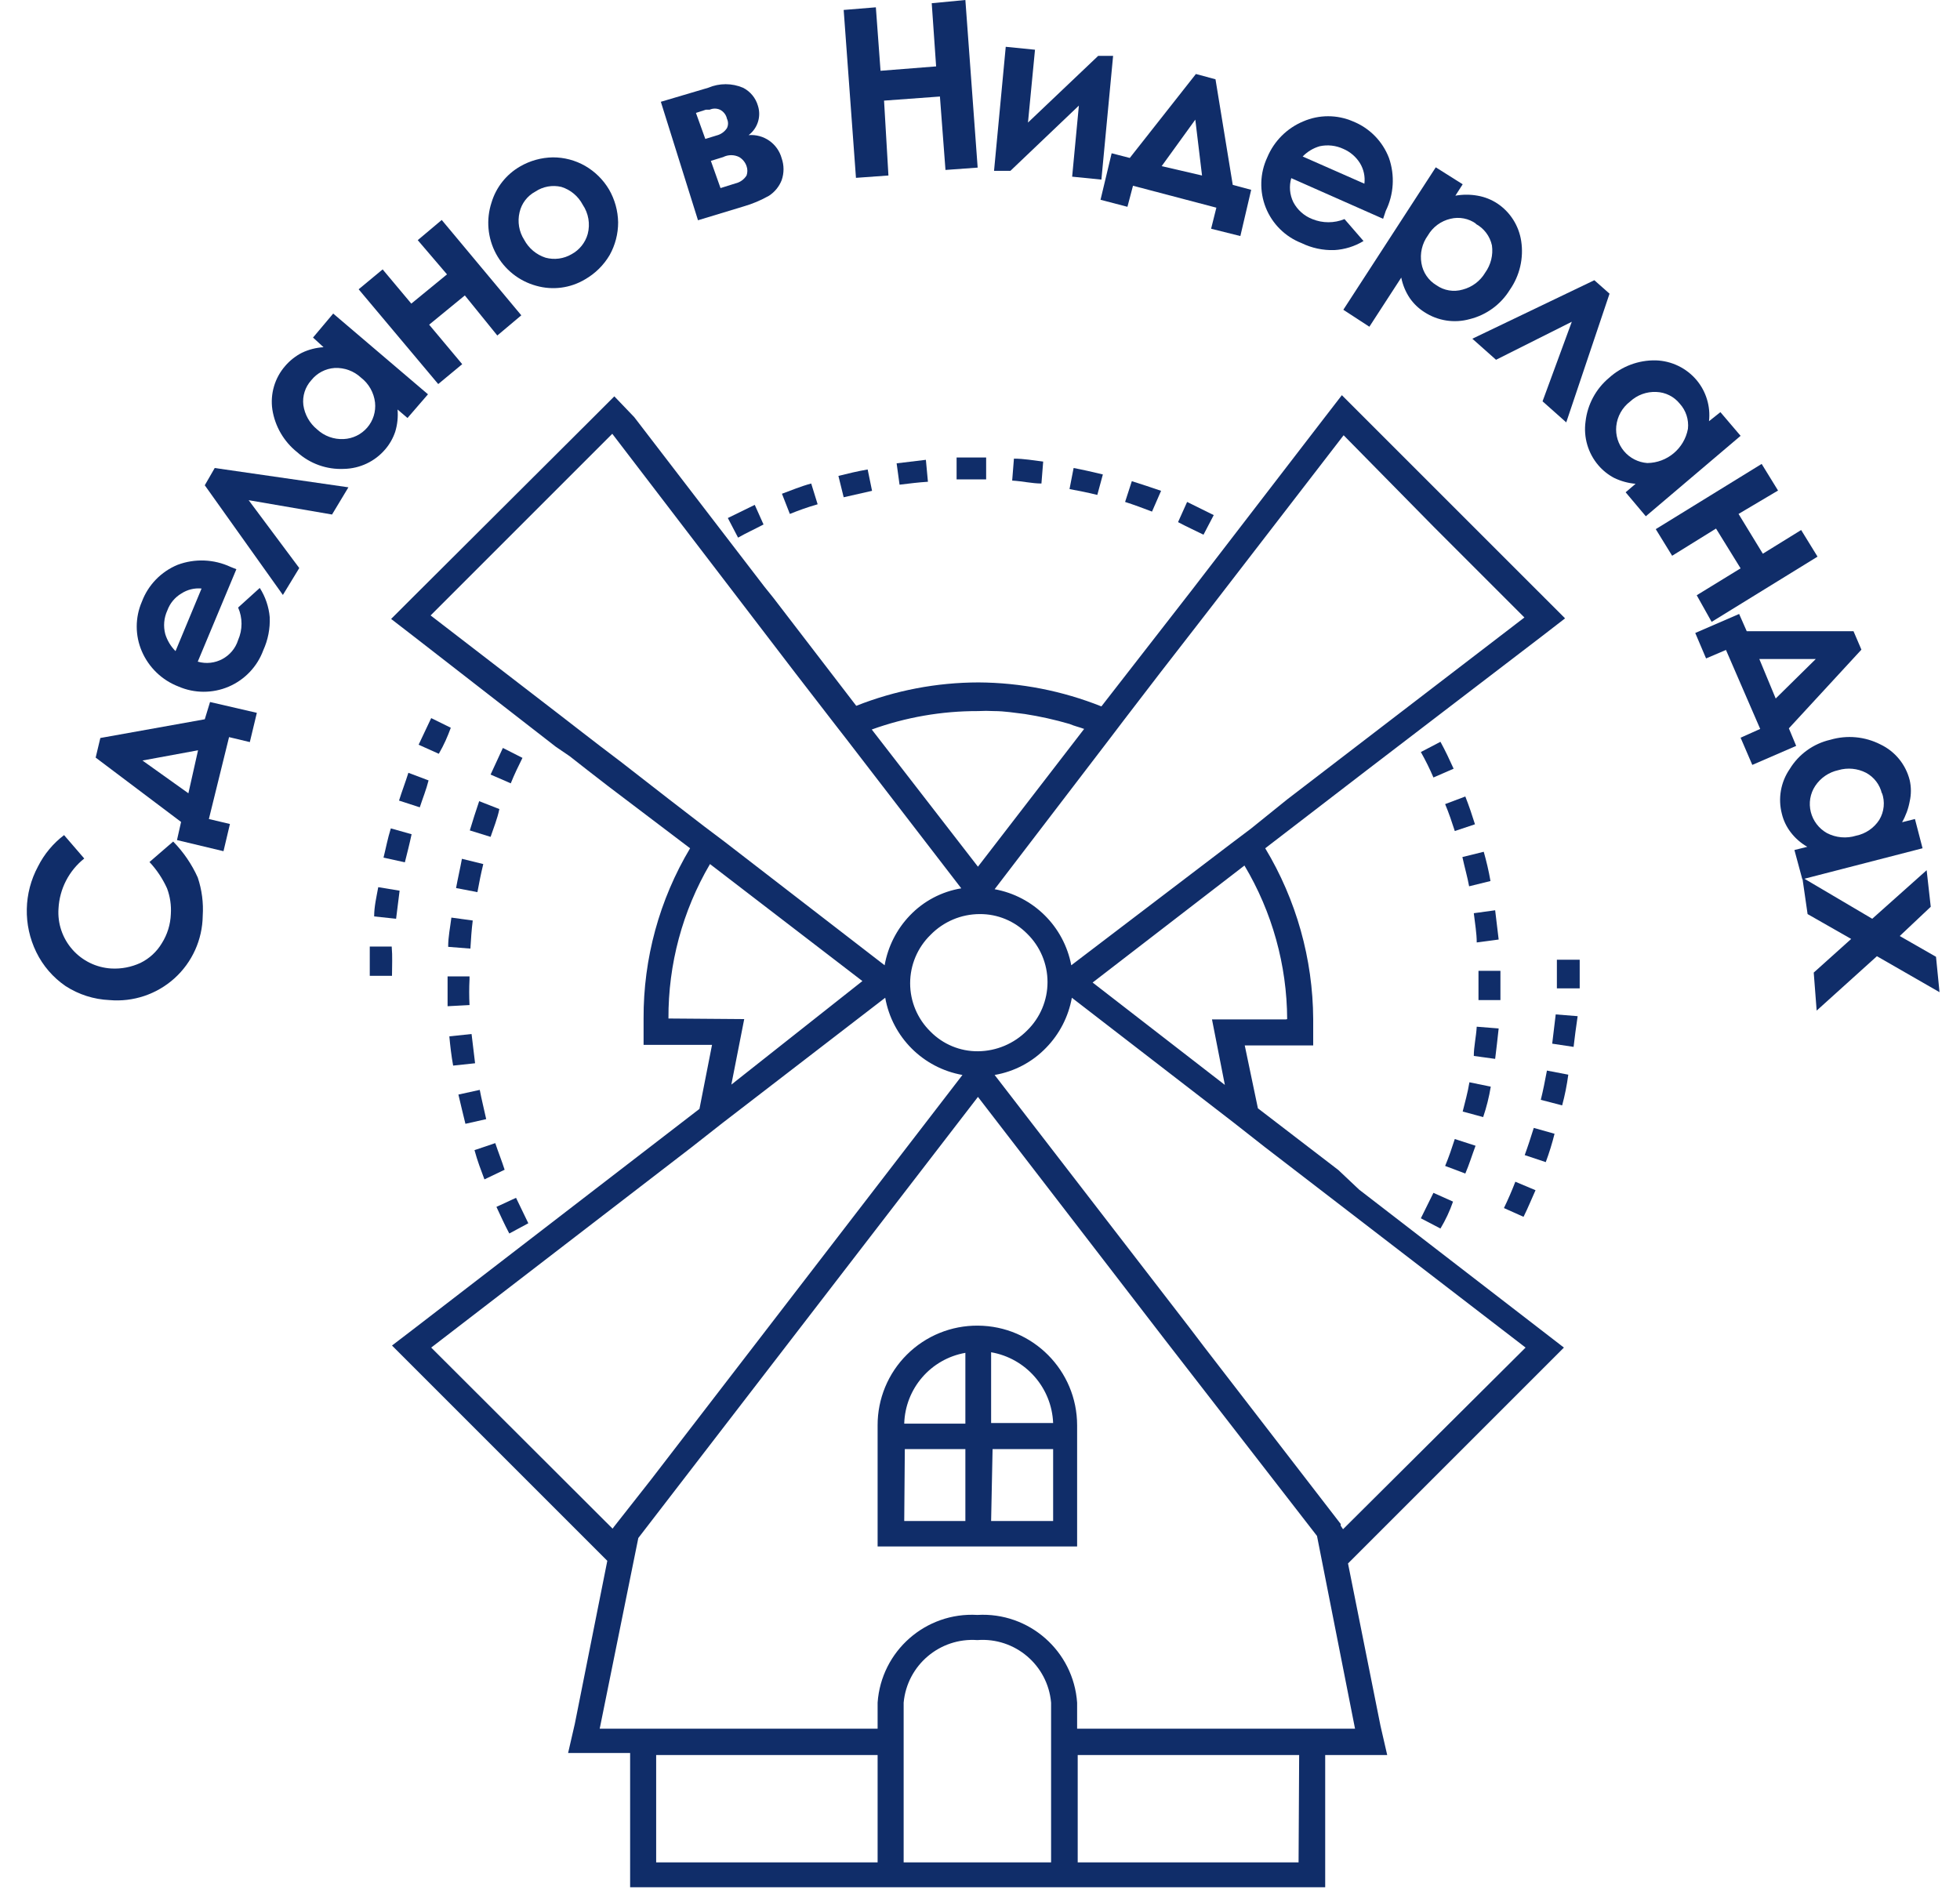 <?xml version="1.0" encoding="UTF-8"?>
<svg width="67px" height="65px" viewBox="0 0 67 65" version="1.1" xmlns="http://www.w3.org/2000/svg" xmlns:xlink="http://www.w3.org/1999/xlink">
    <!-- Generator: Sketch 61.2 (89653) - https://sketch.com -->
    <title>9Artboard 1</title>
    <desc>Created with Sketch.</desc>
    <g id="Page-1" stroke="none" stroke-width="1" fill="none" fill-rule="evenodd">
        <g id="9Artboard-1" fill="#102D69" fill-rule="nonzero">
            <g id="Group" transform="translate(12, 13)">
                <path d="M5.41,29.17 C5.25,28.87 5.11,28.56 4.97,28.26 L5.64,27.95 L6.06,28.82 L5.41,29.17 Z" id="Path"></path>
                <path d="M37.24,29 L36.57,28.65 L37,27.78 L37.67,28.08 C37.559,28.401 37.415,28.709 37.24,29 L37.24,29 Z" id="Path"></path>
                <path d="M4.56,27.32 C4.44,27 4.32,26.69 4.22,26.32 L4.93,26.08 C5.03,26.38 5.15,26.68 5.25,26.99 L4.56,27.32 Z" id="Path"></path>
                <path d="M38.09,27.12 L37.4,26.86 C37.53,26.55 37.63,26.25 37.73,25.94 L38.44,26.17 C38.32,26.49 38.22,26.82 38.09,27.12 Z" id="Path"></path>
                <path d="M3.91,25.42 C3.83,25.09 3.75,24.77 3.67,24.42 L4.4,24.26 C4.46,24.58 4.54,24.89 4.62,25.26 L3.91,25.42 Z" id="Path"></path>
                <path d="M38.7,25.19 L38,25 C38.08,24.67 38.17,24.37 38.23,24 L38.96,24.15 C38.902,24.503 38.815,24.851 38.7,25.19 Z" id="Path"></path>
                <path d="M3.49,23.43 C3.43,23.1 3.39,22.76 3.36,22.43 L4.12,22.35 L4.24,23.35 L3.49,23.43 Z" id="Path"></path>
                <path d="M39.11,23.2 L38.38,23.1 C38.38,22.78 38.46,22.45 38.48,22.1 L39.23,22.16 C39.19,22.53 39.15,22.88 39.11,23.2 Z" id="Path"></path>
                <path d="M3.3,21.4 C3.3,21.09 3.3,20.79 3.3,20.48 L3.3,20.38 L4.05,20.38 L4.05,20.48 C4.035,20.773 4.035,21.067 4.05,21.36 L3.3,21.4 Z" id="Path"></path>
                <polygon id="Path" points="39.29 21.19 38.54 21.19 38.54 20.19 39.29 20.19"></polygon>
                <path d="M4.08,19.43 L3.32,19.37 C3.32,19.02 3.39,18.7 3.43,18.37 L4.16,18.47 C4.12,18.78 4.1,19.1 4.08,19.43 Z" id="Path"></path>
                <path d="M38.48,19.22 C38.48,18.9 38.42,18.57 38.38,18.22 L39.11,18.12 L39.23,19.12 L38.48,19.22 Z" id="Path"></path>
                <path d="M4.32,17.5 L3.59,17.36 C3.65,17.03 3.73,16.69 3.79,16.36 L4.52,16.54 C4.44,16.87 4.38,17.17 4.32,17.5 Z" id="Path"></path>
                <path d="M38.22,17.3 C38.16,16.97 38.07,16.67 37.99,16.3 L38.72,16.12 C38.81,16.44 38.89,16.77 38.95,17.12 L38.22,17.3 Z" id="Path"></path>
                <path d="M4.77,15.61 L4.06,15.39 C4.16,15.06 4.26,14.74 4.38,14.39 L5.07,14.66 C5,15 4.87,15.31 4.77,15.61 Z" id="Path"></path>
                <path d="M37.73,15.41 C37.63,15.1 37.53,14.8 37.4,14.49 L38.09,14.23 C38.22,14.56 38.32,14.86 38.42,15.18 L37.73,15.41 Z" id="Path"></path>
                <path d="M5.46,13.78 L4.77,13.48 L5.19,12.57 L5.86,12.91 C5.72,13.19 5.58,13.48 5.46,13.78 Z" id="Path"></path>
                <path d="M37,13.58 C36.873,13.282 36.729,12.992 36.57,12.71 L37.24,12.36 C37.41,12.67 37.55,12.97 37.69,13.28 L37,13.58 Z" id="Path"></path>
                <path d="M13.23,5.38 L12.88,4.71 L13.8,4.26 L14.1,4.93 C13.82,5.08 13.51,5.22 13.23,5.38 Z" id="Path"></path>
                <path d="M29.14,5.28 C28.86,5.14 28.55,5 28.27,4.85 L28.58,4.16 L29.49,4.61 L29.14,5.28 Z" id="Path"></path>
                <path d="M15,4.57 L14.73,3.88 C15.06,3.76 15.36,3.63 15.73,3.53 L15.95,4.24 C15.6,4.34 15.3,4.45 15,4.57 Z" id="Path"></path>
                <path d="M27.38,4.49 C27.07,4.37 26.77,4.26 26.46,4.16 L26.69,3.45 C27.01,3.55 27.34,3.66 27.69,3.78 L27.38,4.49 Z" id="Path"></path>
                <path d="M16.84,4 L16.66,3.27 C16.98,3.19 17.31,3.11 17.66,3.05 L17.81,3.78 L16.84,4 Z" id="Path"></path>
                <path d="M25.51,3.92 C25.19,3.84 24.88,3.78 24.56,3.72 L24.7,3 C25.02,3.06 25.37,3.14 25.7,3.22 L25.51,3.92 Z" id="Path"></path>
                <path d="M18.75,3.57 L18.65,2.84 L19.65,2.72 L19.72,3.47 C19.4,3.49 19.08,3.53 18.75,3.57 Z" id="Path"></path>
                <path d="M23.6,3.53 C23.28,3.53 22.95,3.45 22.6,3.43 L22.66,2.68 C23,2.68 23.33,2.74 23.66,2.78 L23.6,3.53 Z" id="Path"></path>
                <path d="M20.7,3.39 L20.7,2.64 L21.47,2.64 L21.71,2.64 L21.71,3.39 L21.47,3.39 C21.19,3.39 20.94,3.39 20.7,3.39 Z" id="Path"></path>
                <path d="M1.4,20.36 L0.64,20.36 C0.64,20.02 0.64,19.69 0.64,19.36 L1.39,19.36 C1.42,19.71 1.4,20 1.4,20.36 Z M1.54,18.41 L0.79,18.33 C0.79,17.99 0.87,17.66 0.93,17.33 L1.66,17.45 C1.62,17.76 1.58,18.09 1.54,18.41 L1.54,18.41 Z M1.84,16.48 L1.11,16.32 C1.19,16 1.25,15.67 1.36,15.32 L2.07,15.52 C2,15.85 1.92,16.16 1.84,16.48 L1.84,16.48 Z M2.35,14.6 L1.64,14.37 C1.74,14.05 1.86,13.74 1.96,13.42 L2.65,13.68 C2.57,14 2.45,14.29 2.35,14.6 L2.35,14.6 Z M3,12.77 L2.31,12.46 L2.74,11.55 L3.41,11.88 C3.3,12.18 3.18,12.46 3,12.77 Z" id="Shape"></path>
                <path d="M40.08,28.6 L39.41,28.3 C39.56,27.99 39.68,27.71 39.8,27.4 L40.49,27.69 C40.35,28 40.23,28.3 40.08,28.6 Z M40.84,26.73 L40.12,26.49 C40.23,26.19 40.33,25.88 40.43,25.56 L41.14,25.76 C41.058,26.089 40.958,26.413 40.84,26.73 L40.84,26.73 Z M41.4,24.79 L40.67,24.6 C40.75,24.28 40.81,23.97 40.88,23.6 L41.61,23.74 C41.563,24.094 41.493,24.445 41.4,24.79 L41.4,24.79 Z M41.79,22.79 L41.06,22.68 L41.18,21.68 L41.93,21.74 C41.87,22.13 41.83,22.47 41.79,22.8 L41.79,22.79 Z M41.97,20.79 L41.22,20.79 C41.22,20.56 41.22,20.34 41.22,20.12 L41.22,19.81 L42,19.81 L42,20.12 C42,20.32 42,20.54 42,20.79 L41.97,20.79 Z" id="Shape"></path>
                <path d="M21.43,32.32 C20.521,32.312 19.647,32.668 19.003,33.309 C18.358,33.949 17.997,34.821 18,35.73 L18,39.87 L24.82,39.87 L24.82,35.73 C24.82,33.854 23.305,32.331 21.43,32.32 L21.43,32.32 Z M24,35.65 L21.88,35.65 L21.88,33.23 C23.069,33.436 23.952,34.445 24,35.65 L24,35.65 Z M21,33.25 L21,35.67 L18.91,35.67 C18.944,34.47 19.817,33.458 21,33.25 Z M18.93,36.54 L21,36.54 L21,39 L18.91,39 L18.93,36.54 Z M21.93,36.54 L24,36.54 L24,39 L21.88,39 L21.93,36.54 Z" id="Shape"></path>
                <path d="M7.47,12.85 L8.07,13.32 L8.78,13.87 L11.59,16 C10.54,17.759 9.991,19.771 10,21.82 L10,22.72 L12.34,22.72 L11.91,24.91 L2.21,32.38 L1.4,33 L2.11,33.71 L8.32,39.92 L8.76,40.36 L7.65,45.93 L7.42,46.93 L9.54,46.93 L9.54,51.52 L33.3,51.52 L33.3,47 L35.42,47 L35.19,46 L34.08,40.45 L34.54,39.99 L40.75,33.78 L41.46,33.07 L40.67,32.46 L34.46,27.67 L33.75,27 L31,24.89 L30.55,22.74 L32.89,22.74 L32.89,21.84 C32.879,19.781 32.312,17.764 31.25,16 L34.32,13.64 L34.71,13.34 L40.71,8.75 L41.5,8.14 L40.79,7.43 L34.58,1.22 L33.87,0.51 L33.26,1.3 L28.76,7.15 L25.65,11.15 C24.314,10.617 22.889,10.338 21.45,10.33 C20.019,10.332 18.601,10.603 17.27,11.13 L14.43,7.43 L14.14,7.07 L9.68,1.26 L9,0.55 L8.29,1.26 L2.08,7.45 L1.37,8.16 L2.16,8.77 L7,12.53 L7.47,12.85 Z M31.96,21.85 L29.43,21.85 L29.87,24.09 L25.35,20.59 L30.54,16.59 C31.487,18.178 31.992,19.991 32,21.84 L31.96,21.85 Z M25.9,12.3 L26.44,11.59 L27.66,10 L28.94,8.35 L29.49,7.64 L33.93,1.88 L37,5 L40.11,8.11 L32,14.33 L30.76,15.33 L30.07,15.85 L24.62,20 C24.369,18.675 23.327,17.641 22,17.4 L25.9,12.3 Z M21.43,22.94 C20.822,22.945 20.237,22.703 19.81,22.27 C19.363,21.835 19.112,21.238 19.112,20.615 C19.112,19.992 19.363,19.395 19.81,18.96 C20.252,18.507 20.857,18.251 21.49,18.25 C22.098,18.245 22.683,18.487 23.11,18.92 C23.557,19.355 23.808,19.952 23.808,20.575 C23.808,21.198 23.557,21.795 23.11,22.23 C22.666,22.679 22.062,22.935 21.43,22.94 Z M21.43,11.31 C21.613,11.3 21.797,11.3 21.98,11.31 C22.34,11.31 22.69,11.37 23.03,11.41 C23.547,11.49 24.058,11.604 24.56,11.75 C24.72,11.82 24.9,11.86 25.06,11.92 L21.43,16.63 L17.8,11.94 C18.964,11.52 20.193,11.307 21.43,11.31 L21.43,11.31 Z M10.85,14.31 L9.23,13.05 L8.52,12.51 L7.91,12.04 L7.2,11.49 L2.72,8.04 L8.93,1.83 L15.18,10 L16.4,11.58 L16.64,11.89 L16.64,11.89 L16.92,12.25 L20.86,17.37 C20.188,17.48 19.57,17.807 19.1,18.3 C18.651,18.769 18.352,19.361 18.24,20 L12.76,15.77 L12.07,15.25 L10.85,14.31 Z M10.85,21.82 C10.841,19.964 11.331,18.141 12.27,16.54 L17.48,20.54 L13,24.08 L13.44,21.84 L10.85,21.82 Z M2.74,33.07 L11.63,26.23 L12.7,25.39 L18.26,21.11 C18.499,22.457 19.553,23.511 20.9,23.75 L10.25,37.59 L9,39.18 L8.94,39.26 L2.74,33.07 Z M18,50.67 L10.43,50.67 L10.43,47 L18,47 L18,50.7 L18,50.67 Z M23.93,50.67 L18.89,50.67 L18.89,45.21 C19.007,43.929 20.127,42.978 21.41,43.07 C22.695,42.972 23.819,43.927 23.93,45.21 L23.93,50.65 L23.93,50.67 Z M32.39,50.67 L24.84,50.67 L24.84,47 L32.41,47 L32.39,50.67 Z M34.32,46.1 L24.82,46.1 L24.82,45.21 C24.697,43.445 23.177,42.107 21.41,42.21 C19.643,42.107 18.123,43.445 18,45.21 L18,46.1 L8.5,46.1 L9.82,39.58 L21.43,24.5 L27.82,32.8 L28.37,33.51 L33.02,39.51 L34.32,46.1 Z M33.91,39.28 L33.83,39.16 L33.83,39.1 L32.65,37.57 L29.18,33.07 L28.64,32.36 L22,23.75 C22.671,23.636 23.288,23.31 23.76,22.82 C24.218,22.351 24.524,21.755 24.64,21.11 L30.16,25.37 L31.23,26.21 L40.15,33.07 L33.91,39.28 Z" id="Shape"></path>
            </g>
            <path d="M2.19,28.55 L2.88,29.35 C2.355,29.768 2.035,30.39 2,31.06 C1.964,31.571 2.135,32.075 2.473,32.46 C2.811,32.845 3.289,33.079 3.8,33.11 C4.144,33.13 4.487,33.064 4.8,32.92 C5.103,32.772 5.357,32.539 5.53,32.25 C5.72,31.95 5.827,31.605 5.84,31.25 C5.859,30.951 5.815,30.651 5.71,30.37 C5.56,30.039 5.358,29.735 5.11,29.47 L5.92,28.77 C6.27,29.127 6.555,29.544 6.76,30 C6.901,30.421 6.959,30.866 6.93,31.31 C6.919,32.126 6.569,32.9 5.964,33.446 C5.358,33.993 4.552,34.262 3.74,34.19 C3.206,34.166 2.688,34.001 2.24,33.71 C1.812,33.416 1.467,33.017 1.24,32.55 C0.787,31.621 0.809,30.53 1.3,29.62 C1.511,29.2 1.816,28.834 2.19,28.55 L2.19,28.55 Z" id="Path"></path>
            <path d="M7.14,28 L7.86,28.17 L7.64,29.1 L6.05,28.72 L6.19,28.1 L3.27,25.9 L3.43,25.23 L7,24.59 L7.18,24 L8.78,24.37 L8.54,25.37 L7.83,25.2 L7.14,28 Z M6.77,25.65 L4.87,26 L6.44,27.12 L6.77,25.65 Z" id="Shape"></path>
            <path d="M8.08,19.46 L6.76,22.62 C7.345,22.789 7.958,22.461 8.14,21.88 C8.295,21.526 8.295,21.124 8.14,20.77 L8.88,20.1 C9.072,20.401 9.189,20.744 9.22,21.1 C9.237,21.489 9.161,21.876 9,22.23 C8.794,22.79 8.366,23.24 7.817,23.475 C7.268,23.709 6.647,23.708 6.1,23.47 C5.539,23.254 5.089,22.821 4.85,22.27 C4.615,21.728 4.615,21.112 4.85,20.57 C5.064,19.999 5.506,19.543 6.07,19.31 C6.658,19.089 7.311,19.115 7.88,19.38 L8.08,19.46 Z M6.89,20.12 C6.647,20.097 6.404,20.157 6.2,20.29 C5.977,20.422 5.808,20.627 5.72,20.87 C5.603,21.124 5.578,21.41 5.65,21.68 C5.718,21.899 5.838,22.098 6,22.26 L6.89,20.12 Z" id="Shape"></path>
            <polygon id="Path" points="11.91 16.66 11.35 17.59 8.5 17.1 10.23 19.42 9.67 20.34 7 16.59 7.34 16"></polygon>
            <path d="M10.7,11.54 L11.39,10.72 L14.63,13.48 L13.93,14.29 L13.59,14 C13.612,14.256 13.585,14.514 13.51,14.76 C13.436,14.98 13.321,15.184 13.17,15.36 C12.818,15.775 12.304,16.019 11.76,16.03 C11.172,16.059 10.597,15.854 10.16,15.46 C9.703,15.097 9.4,14.576 9.31,14 C9.232,13.463 9.393,12.919 9.75,12.51 C9.909,12.325 10.103,12.172 10.32,12.06 C10.552,11.95 10.803,11.885 11.06,11.87 L10.7,11.54 Z M10.64,13 C10.431,13.231 10.332,13.541 10.37,13.85 C10.417,14.176 10.585,14.472 10.84,14.68 C11.086,14.909 11.414,15.028 11.75,15.01 C12.061,14.995 12.352,14.853 12.555,14.616 C12.758,14.379 12.853,14.07 12.82,13.76 C12.781,13.424 12.608,13.117 12.34,12.91 C12.097,12.683 11.772,12.564 11.44,12.58 C11.126,12.601 10.836,12.754 10.64,13 Z" id="Shape"></path>
            <polygon id="Path" points="14.06 10.38 15.28 9.38 14.28 8.21 15.1 7.52 17.82 10.78 17 11.47 15.89 10.1 14.67 11.1 15.8 12.45 14.98 13.13 12.26 9.89 13.08 9.21"></polygon>
            <path d="M17.78,5.69 C18.121,5.492 18.506,5.386 18.9,5.38 C19.286,5.379 19.665,5.479 20,5.67 C20.338,5.865 20.621,6.144 20.82,6.48 C21.016,6.821 21.123,7.206 21.13,7.6 C21.131,7.992 21.031,8.378 20.84,8.72 C20.637,9.065 20.347,9.351 20,9.55 C19.498,9.851 18.893,9.93 18.33,9.77 C17.742,9.609 17.246,9.214 16.957,8.677 C16.668,8.141 16.612,7.509 16.8,6.93 C16.956,6.406 17.306,5.962 17.78,5.69 Z M18.3,6.55 C18.025,6.697 17.828,6.956 17.76,7.26 C17.684,7.582 17.741,7.921 17.92,8.2 C18.075,8.49 18.337,8.709 18.65,8.81 C18.951,8.891 19.271,8.848 19.54,8.69 C19.809,8.544 20.008,8.295 20.09,8 C20.18,7.658 20.118,7.293 19.92,7 C19.767,6.708 19.505,6.488 19.19,6.39 C18.884,6.317 18.561,6.375 18.3,6.55 L18.3,6.55 Z" id="Shape"></path>
            <path d="M23.86,7.53 L22.59,3.48 L24.21,3 C24.59,2.838 25.02,2.838 25.4,3 C25.649,3.126 25.834,3.351 25.91,3.62 C26.026,3.987 25.898,4.388 25.59,4.62 C26.108,4.577 26.582,4.909 26.72,5.41 C26.805,5.653 26.805,5.917 26.72,6.16 C26.635,6.377 26.485,6.562 26.29,6.69 C26.012,6.848 25.717,6.972 25.41,7.06 L23.86,7.53 Z M24.11,4.75 L24.5,4.63 C24.644,4.594 24.769,4.504 24.85,4.38 C24.899,4.279 24.899,4.161 24.85,4.06 C24.822,3.925 24.733,3.811 24.61,3.75 C24.499,3.7 24.371,3.7 24.26,3.75 L24.13,3.75 L23.79,3.86 L24.11,4.75 Z M24.63,6.43 L25.14,6.27 C25.297,6.234 25.434,6.137 25.52,6 C25.557,5.897 25.557,5.783 25.52,5.68 C25.476,5.55 25.387,5.441 25.27,5.37 C25.097,5.283 24.893,5.283 24.72,5.37 L24.3,5.5 L24.63,6.43 Z" id="Shape"></path>
            <polygon id="Path" points="28.84 0.34 29.94 0.25 30.1 2.42 32 2.27 31.85 0.11 33 0 33.42 5.73 32.32 5.81 32.13 3.3 30.22 3.44 30.37 6 29.26 6.08"></polygon>
            <polygon id="Path" points="34.54 5.84 33.98 5.84 34.38 1.6 35.38 1.7 35.14 4.19 37.54 1.91 38.05 1.91 37.65 6.14 36.65 6.04 36.88 3.61"></polygon>
            <path d="M38.73,6.35 L38.54,7.07 L37.62,6.83 L38,5.24 L38.62,5.4 L40.88,2.53 L41.55,2.71 L42.14,6.32 L42.77,6.49 L42.4,8.07 L41.4,7.82 L41.58,7.1 L38.73,6.35 Z M41.09,6 L40.86,4.09 L39.71,5.68 L41.09,6 Z" id="Shape"></path>
            <path d="M47.28,7.48 L44.14,6.09 C44.061,6.363 44.086,6.655 44.21,6.91 C44.349,7.176 44.58,7.382 44.86,7.49 C45.212,7.634 45.608,7.634 45.96,7.49 L46.61,8.24 C46.307,8.424 45.964,8.53 45.61,8.55 C45.223,8.562 44.838,8.48 44.49,8.31 C43.933,8.093 43.491,7.654 43.269,7.099 C43.048,6.544 43.066,5.921 43.32,5.38 C43.551,4.824 43.994,4.381 44.55,4.15 C45.092,3.915 45.708,3.915 46.25,4.15 C46.816,4.377 47.262,4.83 47.48,5.4 C47.687,5.994 47.647,6.646 47.37,7.21 L47.28,7.48 Z M46.64,6.28 C46.67,6.036 46.617,5.79 46.49,5.58 C46.355,5.362 46.156,5.191 45.92,5.09 C45.667,4.972 45.383,4.94 45.11,5 C44.89,5.064 44.69,5.185 44.53,5.35 L46.64,6.28 Z" id="Shape"></path>
            <path d="M50,6.3 L49.75,6.69 C50.001,6.645 50.259,6.645 50.51,6.69 C50.753,6.732 50.984,6.824 51.19,6.96 C51.628,7.254 51.921,7.719 52,8.24 C52.09,8.826 51.95,9.424 51.61,9.91 C51.302,10.41 50.81,10.769 50.24,10.91 C49.713,11.057 49.148,10.969 48.69,10.67 C48.493,10.545 48.323,10.382 48.19,10.19 C48.048,9.978 47.95,9.74 47.9,9.49 L46.81,11.17 L45.92,10.59 L49.08,5.72 L50,6.3 Z M50.46,7.65 C50.206,7.467 49.884,7.405 49.58,7.48 C49.256,7.556 48.977,7.762 48.81,8.05 C48.611,8.324 48.532,8.667 48.59,9 C48.642,9.313 48.828,9.587 49.1,9.75 C49.361,9.935 49.693,9.99 50,9.9 C50.323,9.816 50.6,9.608 50.77,9.32 C50.963,9.051 51.046,8.718 51,8.39 C50.932,8.073 50.727,7.802 50.44,7.65 L50.46,7.65 Z" id="Shape"></path>
            <polygon id="Path" points="53.54 14.44 52.73 13.72 53.73 11 51.14 12.3 50.33 11.58 54.5 9.58 55.02 10.04"></polygon>
            <path d="M58.81,14.09 L59.5,14.9 L56.26,17.65 L55.57,16.83 L55.91,16.54 C55.657,16.518 55.409,16.45 55.18,16.34 C54.974,16.232 54.791,16.086 54.64,15.91 C54.285,15.496 54.125,14.95 54.2,14.41 C54.266,13.829 54.552,13.296 55,12.92 C55.437,12.523 56.01,12.308 56.6,12.32 C57.142,12.336 57.652,12.584 58,13 C58.159,13.191 58.278,13.412 58.35,13.65 C58.425,13.893 58.448,14.148 58.42,14.4 L58.81,14.09 Z M57.42,13.8 C57.224,13.557 56.932,13.411 56.62,13.4 C56.288,13.384 55.963,13.503 55.72,13.73 C55.454,13.933 55.284,14.237 55.25,14.57 C55.22,14.878 55.315,15.186 55.514,15.423 C55.714,15.661 56.001,15.807 56.31,15.83 C56.993,15.822 57.576,15.332 57.7,14.66 C57.734,14.346 57.632,14.033 57.42,13.8 L57.42,13.8 Z" id="Shape"></path>
            <polygon id="Path" points="59.43 17.57 60.26 18.93 61.57 18.12 62.13 19.03 58.51 21.26 58 20.35 59.5 19.43 58.66 18.07 57.16 19 56.6 18.09 60.22 15.86 60.78 16.77"></polygon>
            <path d="M59,22.22 L58.32,22.51 L57.95,21.64 L59.45,20.99 L59.71,21.58 L63.36,21.58 L63.63,22.21 L61.15,24.9 L61.4,25.5 L59.9,26.15 L59.5,25.22 L60.17,24.92 L59,22.22 Z M60.7,23.88 L62.07,22.53 L60.14,22.53 L60.7,23.88 Z" id="Shape"></path>
            <path d="M65.46,28 L65.72,29 L61.61,30.06 L61.34,29.06 L61.78,28.95 C61.558,28.824 61.364,28.653 61.21,28.45 C61.067,28.263 60.965,28.049 60.91,27.82 C60.774,27.295 60.872,26.737 61.18,26.29 C61.489,25.783 61.991,25.422 62.57,25.29 C63.139,25.123 63.751,25.18 64.28,25.45 C64.779,25.687 65.145,26.134 65.28,26.67 C65.335,26.91 65.335,27.16 65.28,27.4 C65.234,27.65 65.146,27.89 65.02,28.11 L65.46,28 Z M64.33,27.13 C64.261,26.827 64.064,26.568 63.79,26.42 C63.497,26.269 63.156,26.236 62.84,26.33 C62.516,26.4 62.233,26.594 62.05,26.87 C61.877,27.132 61.823,27.455 61.9,27.76 C61.977,28.065 62.176,28.325 62.45,28.48 C62.758,28.641 63.118,28.673 63.45,28.57 C63.775,28.503 64.06,28.308 64.24,28.03 C64.409,27.75 64.443,27.408 64.33,27.1 L64.33,27.13 Z" id="Shape"></path>
            <polygon id="Path" points="65.86 29.75 66 31 64.94 32 66.18 32.71 66.3 33.92 64.16 32.69 62.1 34.55 62 33.25 63.28 32.1 61.79 31.25 61.61 30 64 31.41"></polygon>
        </g>
    </g>
</svg>